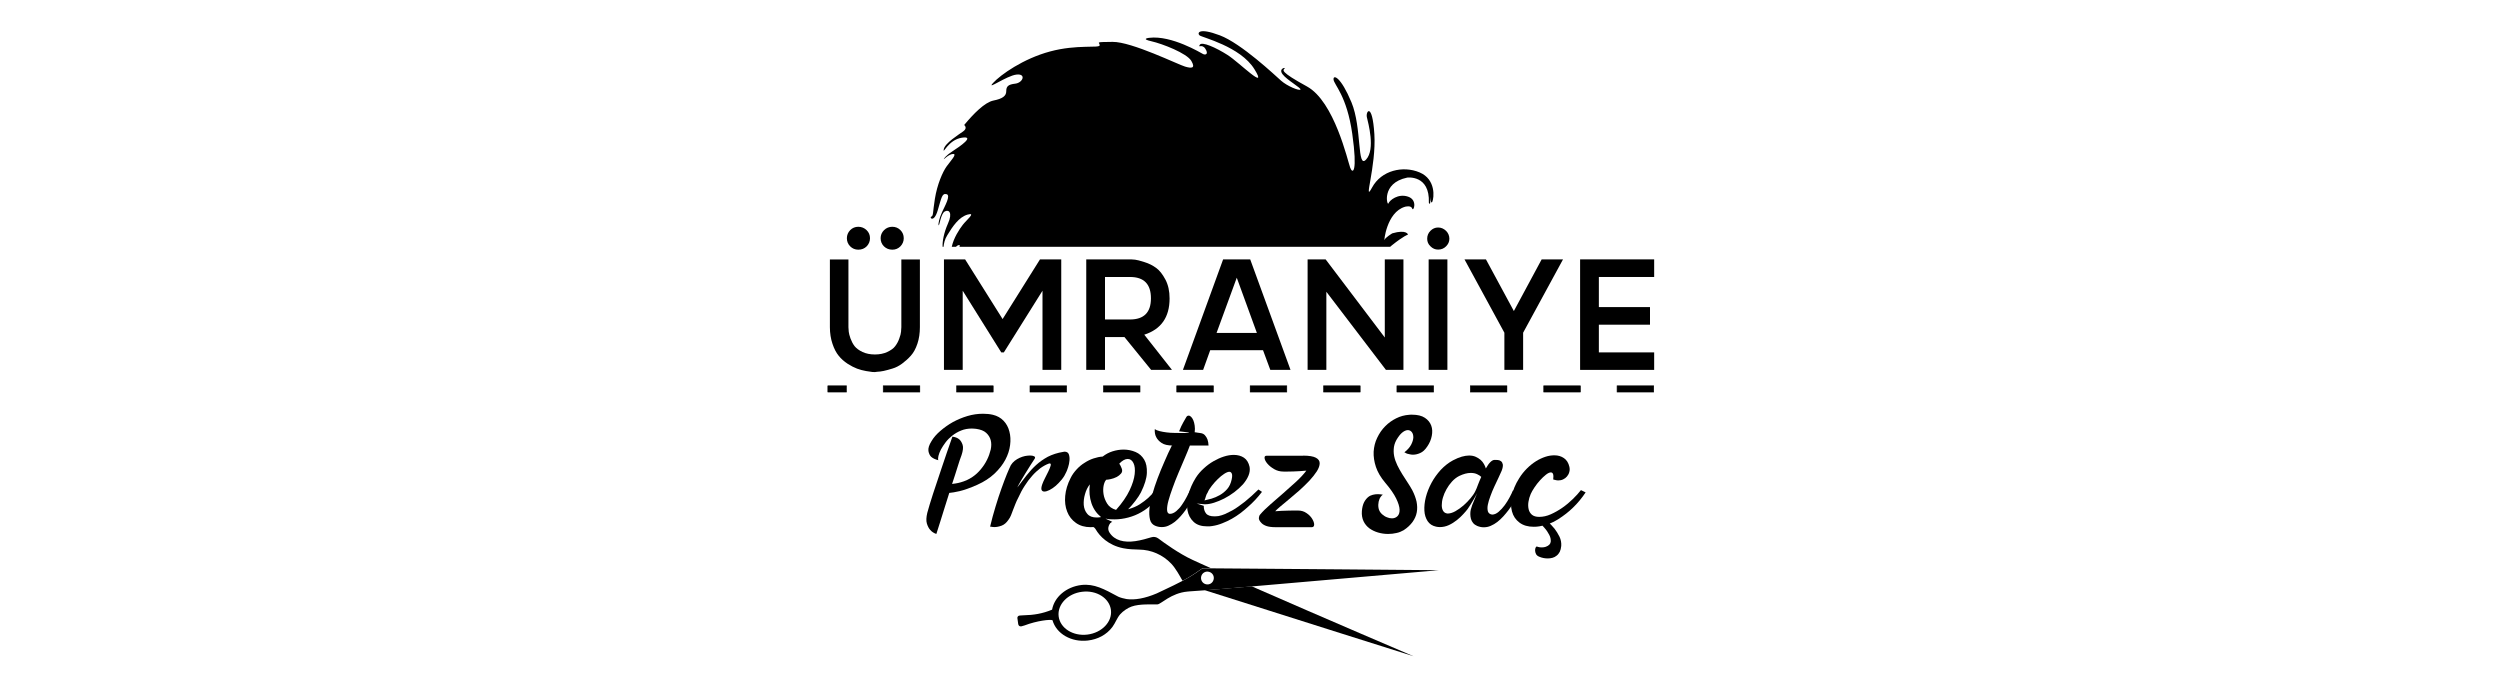 <?xml version="1.0" encoding="utf-8"?>
<!-- Generator: Adobe Illustrator 24.2.3, SVG Export Plug-In . SVG Version: 6.00 Build 0)  -->
<svg version="1.1" id="katman_1" xmlns="http://www.w3.org/2000/svg" xmlns:xlink="http://www.w3.org/1999/xlink" x="0px" y="0px"
	 viewBox="0 0 240 66" style="enable-background:new 0 0 240 66;" xml:space="preserve">
<g>
	<path d="M83.99,35.72c-0.06,0-0.14,0-0.25-0.01c-0.1-0.01-0.31-0.04-0.6-0.09c-0.3-0.05-0.58-0.13-0.86-0.23
		c-0.27-0.1-0.58-0.26-0.91-0.47c-0.33-0.22-0.62-0.47-0.85-0.76c-0.24-0.29-0.44-0.67-0.6-1.15c-0.16-0.47-0.25-1.01-0.25-1.6v-6.5
		h1.78v6.5c0,0.14,0.01,0.28,0.03,0.44c0.02,0.16,0.07,0.37,0.17,0.65c0.1,0.27,0.23,0.52,0.39,0.73c0.17,0.21,0.42,0.4,0.76,0.56
		c0.34,0.16,0.74,0.24,1.19,0.24c0.45,0,0.85-0.08,1.19-0.24c0.34-0.16,0.6-0.34,0.76-0.56c0.16-0.21,0.3-0.46,0.39-0.73
		c0.1-0.27,0.16-0.49,0.17-0.65c0.02-0.16,0.03-0.31,0.03-0.44v-6.5h1.78v6.5c0,0.58-0.08,1.12-0.24,1.59
		c-0.16,0.48-0.37,0.86-0.63,1.15c-0.26,0.29-0.54,0.54-0.84,0.76c-0.3,0.22-0.61,0.38-0.92,0.47c-0.31,0.1-0.59,0.17-0.85,0.23
		c-0.26,0.05-0.46,0.08-0.62,0.08L83.99,35.72z M81.62,23.65c-0.21-0.21-0.32-0.47-0.32-0.78c0-0.3,0.11-0.56,0.32-0.78
		c0.21-0.21,0.47-0.32,0.78-0.32c0.3,0,0.57,0.11,0.79,0.32c0.22,0.21,0.33,0.47,0.33,0.78c0,0.3-0.11,0.56-0.32,0.78
		c-0.21,0.21-0.48,0.32-0.8,0.32C82.09,23.97,81.83,23.86,81.62,23.65z M84.86,23.65c-0.21-0.21-0.32-0.47-0.32-0.78
		c0-0.3,0.11-0.56,0.33-0.78c0.22-0.21,0.48-0.32,0.79-0.32c0.31,0,0.57,0.11,0.78,0.32c0.21,0.21,0.32,0.47,0.32,0.78
		c0,0.3-0.11,0.56-0.32,0.78c-0.21,0.21-0.47,0.32-0.77,0.32C85.34,23.97,85.08,23.86,84.86,23.65z"/>
	<path d="M96.37,33.83h-0.25l-3.7-5.92v7.6h-1.8V24.9h2.03l3.6,5.73l3.59-5.73h2.04v10.61h-1.8v-7.6L96.37,33.83z"/>
	<path d="M112.51,35.51h-2l-2.56-3.15h-1.87v3.15h-1.8V24.9h4.3c0.1,0,0.23,0.01,0.39,0.03c0.17,0.02,0.46,0.09,0.89,0.23
		c0.43,0.13,0.8,0.32,1.13,0.56c0.33,0.24,0.62,0.61,0.89,1.12c0.27,0.51,0.4,1.11,0.4,1.81c0,1.8-0.81,2.96-2.43,3.48L112.51,35.51
		z M106.08,26.59v4.08h2.4c1.34,0,2.01-0.68,2.01-2.03c0-1.37-0.67-2.05-2.01-2.05H106.08z"/>
	<path d="M117.42,24.9h2.6l3.87,10.61h-1.94l-0.7-1.89h-5.07l-0.68,1.89h-1.94L117.42,24.9z M118.73,26.66l-1.94,5.3h3.87
		L118.73,26.66z"/>
	<path d="M132.94,32.4v-7.5h1.79v10.61h-1.68l-5.72-7.5v7.5h-1.8V24.9h1.73L132.94,32.4z"/>
	<path d="M137.01,22.92c0-0.29,0.1-0.55,0.31-0.76c0.21-0.21,0.45-0.32,0.74-0.32c0.29,0,0.54,0.11,0.76,0.32
		c0.21,0.21,0.32,0.47,0.32,0.76c0,0.28-0.11,0.52-0.32,0.73c-0.21,0.21-0.46,0.31-0.76,0.31c-0.28,0-0.52-0.1-0.73-0.31
		C137.11,23.45,137.01,23.2,137.01,22.92z M137.15,35.51V24.9h1.8v10.61H137.15z"/>
	<path d="M145.33,29.86L148,24.9h2.05l-3.83,7.04v3.57h-1.8v-3.57l-3.83-7.04h2.06L145.33,29.86z"/>
	<path d="M153.49,33.83h5.31v1.68h-7.11V24.9h7.11v1.69h-5.31v2.89h4.91v1.69h-4.91V33.83z"/>
</g>
<g>
	<path d="M89.43,42.34c0.2-0.34,0.48-0.66,0.84-0.97c0.36-0.31,0.75-0.59,1.19-0.84c0.44-0.24,0.91-0.44,1.41-0.59
		c0.5-0.15,1-0.22,1.5-0.22c0.34,0,0.65,0.03,0.95,0.1c0.41,0.1,0.75,0.29,1.02,0.57c0.27,0.28,0.46,0.63,0.56,1.03
		c0.11,0.4,0.13,0.84,0.07,1.31c-0.06,0.47-0.21,0.94-0.46,1.41c-0.25,0.47-0.6,0.91-1.04,1.33c-0.45,0.42-1,0.78-1.65,1.07
		c-0.7,0.31-1.27,0.51-1.7,0.61c-0.43,0.1-0.76,0.15-0.99,0.17c-0.16,0.5-0.32,0.99-0.46,1.46c-0.14,0.47-0.27,0.89-0.39,1.25
		c-0.14,0.43-0.27,0.84-0.39,1.23c-0.24-0.08-0.44-0.21-0.59-0.39c-0.13-0.14-0.24-0.35-0.32-0.61c-0.08-0.26-0.06-0.61,0.04-1.03
		c0.06-0.21,0.13-0.48,0.23-0.8c0.1-0.32,0.21-0.67,0.33-1.05c0.12-0.38,0.26-0.78,0.4-1.2c0.14-0.42,0.28-0.83,0.41-1.23
		c0.32-0.95,0.66-1.96,1.04-3.03c0.26,0.03,0.48,0.11,0.65,0.25c0.14,0.12,0.25,0.29,0.33,0.53c0.08,0.24,0.04,0.56-0.1,0.99
		c-0.11,0.28-0.24,0.67-0.39,1.16c-0.15,0.5-0.33,1.03-0.52,1.61c0.09-0.01,0.2-0.03,0.35-0.05c0.15-0.02,0.31-0.06,0.49-0.11
		c0.18-0.05,0.37-0.12,0.56-0.2c0.2-0.09,0.39-0.2,0.58-0.33c0.28-0.19,0.54-0.43,0.78-0.72c0.24-0.29,0.44-0.59,0.6-0.92
		c0.16-0.32,0.27-0.65,0.35-0.97c0.07-0.33,0.07-0.63,0-0.9c-0.07-0.27-0.22-0.51-0.44-0.71c-0.22-0.2-0.54-0.32-0.95-0.38
		c-0.08-0.01-0.15-0.02-0.22-0.02c-0.07,0-0.13-0.01-0.2-0.01c-0.37,0-0.72,0.06-1.03,0.19c-0.31,0.12-0.59,0.29-0.84,0.48
		c-0.25,0.2-0.47,0.41-0.65,0.65c-0.18,0.24-0.33,0.47-0.45,0.69c-0.12,0.23-0.19,0.43-0.24,0.62c-0.04,0.19-0.05,0.32-0.01,0.41
		c-0.29-0.07-0.52-0.18-0.69-0.33c-0.13-0.13-0.22-0.32-0.26-0.55C89.09,43.03,89.19,42.72,89.43,42.34z"/>
	<path d="M102.07,43.38c0.02,0,0.04,0,0.06-0.01c0.02,0,0.05-0.01,0.06-0.01c0.22,0,0.36,0.09,0.42,0.26
		c0.06,0.17,0.08,0.37,0.06,0.59c-0.02,0.22-0.06,0.43-0.13,0.64c-0.07,0.21-0.12,0.35-0.16,0.43c-0.11,0.26-0.25,0.5-0.44,0.74
		c-0.19,0.23-0.38,0.43-0.58,0.61c-0.2,0.17-0.4,0.31-0.6,0.41c-0.2,0.1-0.36,0.15-0.5,0.15c-0.13,0-0.22-0.05-0.27-0.16
		c-0.04-0.11-0.02-0.28,0.06-0.52c0.06-0.17,0.15-0.38,0.27-0.61c0.12-0.24,0.23-0.46,0.33-0.66c0.1-0.21,0.17-0.38,0.21-0.53
		c0.04-0.15,0.01-0.22-0.09-0.22c-0.03,0-0.05,0-0.07,0.01c-0.28,0.1-0.55,0.25-0.83,0.45c-0.27,0.21-0.54,0.45-0.79,0.74
		c-0.25,0.28-0.49,0.6-0.71,0.95c-0.23,0.35-0.43,0.73-0.61,1.13c-0.12,0.22-0.21,0.43-0.29,0.63c-0.08,0.2-0.15,0.38-0.22,0.56
		c-0.07,0.18-0.13,0.34-0.19,0.5c-0.06,0.15-0.14,0.3-0.24,0.43c-0.2,0.3-0.43,0.49-0.68,0.58c-0.25,0.09-0.48,0.13-0.67,0.13
		c-0.11,0-0.21-0.01-0.3-0.03c-0.04,0-0.08,0-0.12-0.01c0.15-0.65,0.33-1.29,0.52-1.92c0.19-0.63,0.38-1.21,0.57-1.74
		c0.19-0.53,0.36-0.99,0.52-1.38c0.16-0.39,0.29-0.67,0.38-0.86c0.1-0.16,0.22-0.3,0.37-0.42c0.15-0.12,0.31-0.21,0.48-0.29
		c0.17-0.08,0.34-0.13,0.51-0.17c0.17-0.03,0.33-0.05,0.48-0.05c0.16,0,0.29,0.02,0.39,0.07c0.1,0.05,0.12,0.12,0.07,0.22
		c-0.1,0.14-0.23,0.34-0.39,0.6c-0.16,0.25-0.33,0.52-0.5,0.8c-0.17,0.28-0.33,0.55-0.48,0.8c-0.15,0.25-0.25,0.45-0.31,0.58
		c0.3-0.39,0.59-0.78,0.88-1.15c0.29-0.37,0.6-0.71,0.93-1.01c0.33-0.3,0.7-0.56,1.12-0.79C101.03,43.63,101.51,43.47,102.07,43.38z
		"/>
	<path d="M111.44,47.27c-0.2,0.39-0.46,0.75-0.79,1.07c-0.32,0.32-0.68,0.6-1.07,0.82c-0.39,0.23-0.81,0.4-1.26,0.52
		c-0.45,0.12-0.89,0.18-1.33,0.18c-0.14,0-0.29,0-0.43-0.01c-0.14-0.01-0.28-0.03-0.41-0.06c-0.02,0,0.01,0.02,0.08,0.05
		c0.07,0.03,0.15,0.07,0.24,0.11c0.09,0.04,0.16,0.07,0.23,0.11c0.07,0.03,0.09,0.05,0.07,0.05c-0.23,0.11-0.46,0.2-0.7,0.27
		c-0.24,0.08-0.49,0.13-0.76,0.17c-0.19,0.04-0.39,0.06-0.61,0.06c-0.56,0-1.03-0.14-1.41-0.41c-0.38-0.27-0.67-0.63-0.84-1.08
		c-0.18-0.45-0.24-0.95-0.19-1.51c0.05-0.56,0.22-1.14,0.52-1.72c0.15-0.31,0.35-0.58,0.58-0.83c0.23-0.25,0.48-0.46,0.76-0.63
		c0.27-0.18,0.56-0.32,0.86-0.42c0.3-0.1,0.59-0.16,0.88-0.18c0.28-0.22,0.59-0.39,0.94-0.5c0.35-0.11,0.71-0.17,1.07-0.17
		c0.4,0,0.78,0.08,1.14,0.23c0.36,0.15,0.63,0.4,0.83,0.73c0.2,0.33,0.28,0.76,0.26,1.28c-0.02,0.52-0.21,1.14-0.57,1.87
		c-0.12,0.23-0.29,0.5-0.53,0.81c-0.24,0.31-0.47,0.58-0.7,0.81c0.43-0.12,0.81-0.28,1.12-0.48c0.32-0.21,0.59-0.41,0.81-0.61
		c0.26-0.24,0.49-0.49,0.68-0.75L111.44,47.27z M104.62,46.5c-0.2,0.26-0.36,0.57-0.46,0.94c-0.11,0.37-0.14,0.71-0.12,1.04
		c0.03,0.33,0.14,0.62,0.34,0.85c0.2,0.24,0.5,0.35,0.9,0.35c0.13,0,0.27-0.01,0.42-0.04c-0.43-0.35-0.74-0.79-0.92-1.33
		C104.6,47.77,104.54,47.17,104.62,46.5z M107.14,48.95c0.59-0.66,1.02-1.29,1.3-1.88c0.28-0.59,0.44-1.11,0.49-1.56
		c0.05-0.45,0.01-0.8-0.12-1.06c-0.13-0.26-0.31-0.39-0.55-0.39c-0.25,0-0.52,0.15-0.81,0.45c0.05,0.08,0.09,0.14,0.12,0.2
		c0.03,0.06,0.07,0.14,0.11,0.25c0.08,0.19,0.06,0.36-0.06,0.5c-0.12,0.14-0.26,0.25-0.44,0.34c-0.18,0.09-0.36,0.15-0.54,0.19
		c-0.18,0.04-0.31,0.06-0.37,0.06c-0.02,0-0.03,0-0.03-0.01h-0.01c-0.12,0.08-0.2,0.25-0.27,0.52c-0.06,0.27-0.07,0.56-0.02,0.88
		c0.05,0.32,0.17,0.62,0.35,0.91C106.47,48.64,106.76,48.84,107.14,48.95z"/>
	<path d="M112.5,42.77h0.1c-0.49,0-0.85-0.08-1.09-0.25c-0.24-0.16-0.41-0.35-0.51-0.55c-0.12-0.22-0.16-0.48-0.14-0.78
		c0.12,0.09,0.27,0.15,0.47,0.2c0.2,0.05,0.42,0.09,0.66,0.12c0.24,0.03,0.49,0.05,0.75,0.05c0.26,0,0.5,0.01,0.74,0.01h0.68
		c0-0.02-0.05-0.04-0.16-0.06c-0.11-0.02-0.22-0.04-0.35-0.05c-0.12-0.01-0.24-0.03-0.34-0.04c-0.1-0.01-0.14-0.01-0.12-0.01
		c0.15-0.37,0.29-0.67,0.42-0.89c0.12-0.22,0.21-0.37,0.26-0.45c0.06-0.12,0.14-0.17,0.24-0.17c0.08,0,0.16,0.04,0.24,0.12
		c0.08,0.08,0.15,0.19,0.21,0.33c0.06,0.14,0.1,0.31,0.13,0.51c0.03,0.2,0.03,0.41,0,0.64c0.08,0,0.15,0.01,0.23,0.03
		c0.08,0.02,0.17,0.03,0.29,0.04c0.2,0.02,0.36,0.09,0.47,0.22c0.11,0.13,0.19,0.26,0.24,0.4c0.06,0.17,0.09,0.37,0.1,0.58h-1.79
		c-0.14,0.37-0.31,0.79-0.51,1.25c-0.2,0.46-0.4,0.93-0.6,1.41c-0.2,0.48-0.39,0.95-0.55,1.41c-0.17,0.46-0.3,0.87-0.4,1.23
		c-0.1,0.36-0.14,0.66-0.13,0.89c0.01,0.23,0.1,0.36,0.26,0.37c0.2,0,0.4-0.08,0.61-0.25c0.2-0.17,0.39-0.37,0.55-0.61
		c0.17-0.24,0.32-0.49,0.45-0.74c0.13-0.25,0.24-0.46,0.32-0.63l0.53,0.22c-0.29,0.62-0.6,1.16-0.94,1.64
		c-0.14,0.2-0.3,0.4-0.48,0.6c-0.17,0.2-0.36,0.37-0.55,0.53c-0.2,0.15-0.4,0.28-0.61,0.37c-0.21,0.1-0.43,0.14-0.66,0.14
		c-0.23,0-0.45-0.05-0.65-0.14c-0.24-0.11-0.4-0.3-0.47-0.59c-0.07-0.29-0.09-0.64-0.05-1.04c0.04-0.41,0.13-0.86,0.27-1.36
		c0.14-0.5,0.31-1.02,0.51-1.55c0.2-0.53,0.42-1.07,0.66-1.61C112.02,43.76,112.26,43.25,112.5,42.77z"/>
	<path d="M121.15,47.22c-0.41,0.54-0.87,1.03-1.38,1.47c-0.21,0.19-0.44,0.38-0.7,0.58c-0.25,0.19-0.53,0.37-0.81,0.53
		c-0.29,0.16-0.59,0.31-0.91,0.43c-0.32,0.13-0.64,0.22-0.98,0.27c-0.09,0.02-0.17,0.03-0.25,0.03c-0.08,0-0.15,0-0.23,0
		c-0.56,0-0.99-0.14-1.3-0.43c-0.31-0.29-0.51-0.66-0.59-1.11c-0.08-0.45-0.05-0.95,0.09-1.51c0.14-0.55,0.38-1.09,0.71-1.62
		c0.21-0.33,0.46-0.62,0.76-0.89c0.29-0.27,0.6-0.5,0.93-0.69c0.33-0.19,0.66-0.34,1-0.45c0.34-0.11,0.66-0.16,0.96-0.16
		c0.37,0,0.7,0.09,0.97,0.27c0.27,0.18,0.45,0.48,0.54,0.88c0.05,0.28,0.01,0.56-0.11,0.85c-0.12,0.29-0.3,0.56-0.53,0.83
		c-0.24,0.26-0.51,0.51-0.83,0.75c-0.32,0.24-0.64,0.44-0.97,0.61c-0.33,0.17-0.66,0.3-0.97,0.4c-0.32,0.1-0.6,0.15-0.85,0.15h-0.07
		l-0.75-0.07l0.68,0.22c0,0.3,0.07,0.54,0.22,0.73s0.42,0.28,0.82,0.28c0.06,0,0.12,0,0.18-0.01c0.06,0,0.13-0.01,0.21-0.02
		c0.2-0.04,0.41-0.11,0.63-0.2c0.22-0.1,0.44-0.21,0.66-0.33c0.22-0.12,0.43-0.26,0.64-0.41c0.21-0.15,0.41-0.3,0.59-0.44
		c0.44-0.36,0.87-0.74,1.3-1.17L121.15,47.22z M118.24,46.03c0.06-0.27,0.06-0.46,0.01-0.57c-0.05-0.11-0.13-0.17-0.23-0.17
		c-0.13,0-0.3,0.07-0.5,0.2c-0.2,0.13-0.41,0.3-0.61,0.5c-0.21,0.2-0.4,0.42-0.58,0.65c-0.18,0.23-0.32,0.45-0.4,0.65
		c-0.08,0.11-0.13,0.23-0.17,0.37c-0.04,0.14-0.08,0.27-0.13,0.38c0.19-0.04,0.42-0.1,0.68-0.17c0.26-0.08,0.53-0.19,0.79-0.34
		c0.26-0.15,0.5-0.34,0.71-0.58C118.02,46.71,118.16,46.4,118.24,46.03z"/>
	<path d="M125.09,43.74c0.58,0,0.99,0.07,1.23,0.2c0.25,0.13,0.37,0.31,0.37,0.53c0,0.22-0.09,0.48-0.27,0.77
		c-0.19,0.29-0.43,0.6-0.72,0.91c-0.29,0.31-0.62,0.62-0.97,0.94c-0.36,0.31-0.69,0.6-1.01,0.86c-0.32,0.26-0.6,0.5-0.84,0.7
		c-0.24,0.2-0.39,0.35-0.46,0.43c0.19-0.02,0.39-0.03,0.61-0.04c0.21-0.01,0.42-0.02,0.62-0.02c0.2,0,0.39-0.01,0.55-0.01
		c0.17,0,0.3,0,0.4,0c0.32,0,0.59,0.08,0.83,0.25c0.24,0.16,0.42,0.35,0.54,0.55c0.12,0.2,0.19,0.38,0.19,0.55
		c0,0.16-0.08,0.25-0.23,0.25h-3.47c-0.37,0-0.67-0.04-0.87-0.11c-0.21-0.07-0.37-0.17-0.48-0.28c-0.18-0.18-0.27-0.35-0.26-0.49
		c0.01-0.14,0.05-0.25,0.12-0.33c0.26-0.31,0.59-0.63,0.99-0.98c0.4-0.35,0.81-0.7,1.23-1.07c0.42-0.37,0.83-0.74,1.23-1.1
		c0.4-0.37,0.73-0.72,0.99-1.07c-0.2,0.02-0.41,0.04-0.63,0.05c-0.22,0.01-0.43,0.02-0.63,0.03c-0.2,0-0.38,0.01-0.54,0.01
		c-0.16,0-0.29,0-0.39,0c-0.34,0-0.64-0.08-0.91-0.24c-0.27-0.16-0.48-0.33-0.64-0.52c-0.16-0.19-0.25-0.36-0.27-0.52
		c-0.02-0.16,0.04-0.24,0.19-0.24H125.09z"/>
	<path d="M134.82,43.42c0.3-0.23,0.51-0.47,0.65-0.73c0.13-0.25,0.2-0.49,0.21-0.69c0-0.21-0.04-0.38-0.14-0.51
		c-0.1-0.13-0.23-0.2-0.39-0.2c-0.13,0-0.29,0.06-0.45,0.17c-0.17,0.12-0.34,0.3-0.51,0.56c-0.2,0.29-0.32,0.58-0.37,0.88
		c-0.04,0.3-0.04,0.59,0.02,0.89c0.06,0.29,0.16,0.58,0.3,0.87c0.14,0.29,0.3,0.57,0.47,0.85c0.17,0.28,0.35,0.55,0.52,0.81
		c0.17,0.26,0.33,0.51,0.46,0.76c0.19,0.37,0.32,0.73,0.4,1.08c0.07,0.36,0.08,0.69,0.02,1.02c-0.06,0.32-0.19,0.63-0.4,0.92
		c-0.21,0.29-0.49,0.56-0.86,0.8c-0.21,0.12-0.44,0.22-0.7,0.27c-0.25,0.06-0.52,0.09-0.8,0.09c-0.33,0-0.65-0.05-0.96-0.14
		c-0.31-0.09-0.59-0.23-0.83-0.4c-0.24-0.18-0.43-0.41-0.56-0.68c-0.13-0.28-0.19-0.61-0.16-0.98c0.03-0.35,0.1-0.62,0.21-0.84
		c0.11-0.21,0.24-0.37,0.38-0.49c0.14-0.12,0.3-0.19,0.46-0.23c0.16-0.04,0.32-0.06,0.46-0.06c0.08,0,0.15,0,0.22,0.01
		c0.07,0,0.12,0.01,0.17,0.02c0.06,0.02,0.11,0.03,0.16,0.04c-0.07-0.02-0.15,0.04-0.24,0.17c-0.1,0.13-0.17,0.29-0.21,0.48
		c-0.04,0.19-0.05,0.4-0.01,0.62c0.04,0.22,0.15,0.41,0.33,0.58c0.15,0.13,0.31,0.24,0.48,0.3c0.16,0.07,0.32,0.1,0.48,0.1
		c0.21,0,0.39-0.07,0.53-0.21c0.14-0.14,0.21-0.35,0.2-0.63c-0.01-0.28-0.12-0.64-0.33-1.07c-0.21-0.43-0.56-0.94-1.05-1.51
		c-0.42-0.5-0.72-1-0.89-1.51c-0.17-0.51-0.24-1-0.22-1.47c0.03-0.47,0.14-0.92,0.34-1.33c0.2-0.42,0.45-0.79,0.76-1.1
		c0.31-0.32,0.66-0.57,1.06-0.77c0.4-0.2,0.81-0.31,1.25-0.34c0.05-0.01,0.1-0.01,0.14-0.01c0.05,0,0.1,0,0.14,0
		c0.52,0,0.93,0.1,1.23,0.3c0.3,0.2,0.5,0.45,0.61,0.75c0.11,0.3,0.12,0.63,0.05,0.99c-0.07,0.36-0.21,0.69-0.43,1.01
		c-0.21,0.32-0.44,0.53-0.68,0.63c-0.24,0.11-0.47,0.16-0.69,0.16c-0.12,0-0.22-0.01-0.32-0.04c-0.1-0.02-0.18-0.05-0.26-0.06
		C134.96,43.49,134.88,43.46,134.82,43.42z"/>
	<path d="M145.8,47.34c-0.3,0.62-0.63,1.16-0.99,1.64c-0.15,0.2-0.32,0.4-0.5,0.6c-0.18,0.2-0.37,0.37-0.57,0.53
		c-0.2,0.15-0.41,0.28-0.63,0.37c-0.22,0.1-0.45,0.14-0.68,0.14c-0.19,0-0.4-0.04-0.62-0.13c-0.16-0.07-0.29-0.16-0.39-0.28
		c-0.1-0.12-0.17-0.25-0.21-0.4c-0.04-0.15-0.06-0.3-0.06-0.45c0-0.15,0.01-0.29,0.04-0.42c0.03-0.12,0.08-0.28,0.14-0.45
		c0.07-0.18,0.14-0.35,0.22-0.53c0.08-0.2,0.16-0.41,0.26-0.62c-0.12,0.2-0.23,0.4-0.33,0.59c-0.1,0.16-0.2,0.33-0.3,0.5
		c-0.11,0.17-0.2,0.31-0.29,0.44c-0.1,0.13-0.23,0.29-0.41,0.48c-0.18,0.2-0.38,0.39-0.62,0.58c-0.24,0.19-0.49,0.35-0.77,0.48
		c-0.28,0.13-0.57,0.19-0.86,0.19c-0.12,0-0.24-0.01-0.37-0.04c-0.36-0.08-0.62-0.25-0.81-0.53c-0.18-0.28-0.29-0.61-0.31-1.01
		c-0.02-0.39,0.02-0.82,0.14-1.29c0.12-0.47,0.3-0.92,0.54-1.37c0.24-0.45,0.54-0.86,0.89-1.25c0.36-0.38,0.75-0.69,1.18-0.92
		c0.31-0.16,0.59-0.28,0.84-0.35c0.25-0.07,0.49-0.11,0.7-0.11c0.24,0,0.45,0.04,0.63,0.12c0.18,0.08,0.34,0.18,0.48,0.3
		c0.13,0.12,0.24,0.25,0.32,0.4c0.08,0.14,0.14,0.28,0.18,0.42c0.31-0.55,0.59-0.82,0.84-0.82c0.09,0,0.19,0,0.31,0.01
		c0.12,0.01,0.22,0.05,0.31,0.12c0.09,0.07,0.14,0.17,0.17,0.31c0.02,0.14-0.01,0.34-0.11,0.6c-0.07,0.17-0.17,0.39-0.3,0.66
		c-0.13,0.26-0.26,0.55-0.4,0.85c-0.14,0.3-0.27,0.61-0.38,0.92c-0.12,0.31-0.2,0.59-0.25,0.84c-0.05,0.25-0.04,0.47,0.01,0.64
		c0.06,0.17,0.19,0.27,0.4,0.3c0.21,0,0.42-0.09,0.63-0.27c0.21-0.18,0.4-0.39,0.58-0.63c0.18-0.25,0.34-0.5,0.48-0.77
		c0.14-0.27,0.25-0.49,0.32-0.66L145.8,47.34z M138.97,49.3c0.22,0,0.47-0.07,0.74-0.22c0.27-0.15,0.53-0.34,0.79-0.56
		c0.25-0.23,0.49-0.46,0.69-0.71c0.21-0.25,0.36-0.48,0.45-0.68c0.07-0.13,0.15-0.33,0.24-0.58c0.1-0.25,0.2-0.51,0.32-0.77
		c-0.1-0.1-0.23-0.18-0.4-0.26c-0.17-0.08-0.37-0.12-0.61-0.12c-0.34,0-0.7,0.1-1.1,0.29c-0.26,0.13-0.49,0.31-0.7,0.54
		c-0.21,0.23-0.38,0.47-0.53,0.74c-0.15,0.26-0.26,0.53-0.34,0.8c-0.08,0.27-0.11,0.52-0.11,0.74c0,0.23,0.05,0.41,0.14,0.55
		C138.64,49.2,138.77,49.28,138.97,49.3z"/>
	<path d="M149.11,46.03c0.03-0.25,0.02-0.43-0.02-0.53c-0.04-0.1-0.11-0.15-0.21-0.15c-0.12,0-0.28,0.07-0.47,0.22
		c-0.19,0.15-0.38,0.33-0.57,0.54c-0.19,0.21-0.37,0.44-0.53,0.68c-0.16,0.24-0.28,0.45-0.36,0.63c-0.11,0.25-0.18,0.5-0.22,0.76
		c-0.04,0.26-0.03,0.5,0.02,0.71c0.05,0.22,0.16,0.39,0.32,0.53c0.16,0.13,0.39,0.2,0.69,0.2c0.37,0,0.74-0.08,1.12-0.25
		c0.38-0.17,0.75-0.38,1.11-0.63c0.36-0.25,0.69-0.53,1-0.83c0.31-0.3,0.57-0.59,0.78-0.86l0.45,0.22
		c-0.36,0.54-0.76,1.03-1.23,1.48c-0.39,0.38-0.86,0.75-1.41,1.1c-0.54,0.35-1.15,0.58-1.81,0.68c-0.18,0.03-0.36,0.04-0.53,0.04
		c-0.56,0-1.01-0.13-1.37-0.4c-0.36-0.27-0.6-0.62-0.72-1.07c-0.12-0.44-0.13-0.94-0.02-1.49c0.11-0.55,0.34-1.11,0.7-1.68
		c0.22-0.36,0.47-0.67,0.75-0.95c0.28-0.28,0.57-0.51,0.87-0.7c0.3-0.19,0.61-0.33,0.91-0.43c0.3-0.1,0.59-0.14,0.86-0.14
		c0.36,0,0.66,0.09,0.92,0.27c0.26,0.18,0.43,0.45,0.52,0.83c0.04,0.18,0.04,0.35-0.01,0.51c-0.04,0.16-0.12,0.3-0.22,0.42
		c-0.1,0.12-0.22,0.21-0.37,0.28c-0.14,0.07-0.3,0.1-0.46,0.1c-0.09,0-0.18-0.01-0.29-0.04L149.11,46.03z M148.52,50.02
		c0.27,0.23,0.51,0.48,0.72,0.74c0.17,0.22,0.33,0.48,0.47,0.76c0.14,0.29,0.19,0.59,0.17,0.89c-0.02,0.22-0.07,0.41-0.14,0.56
		c-0.08,0.15-0.18,0.28-0.3,0.37c-0.12,0.1-0.25,0.17-0.4,0.21c-0.15,0.04-0.3,0.06-0.45,0.06c-0.28,0-0.55-0.05-0.81-0.16
		c-0.15-0.06-0.26-0.14-0.32-0.26c-0.06-0.12-0.09-0.23-0.09-0.34c0-0.11,0.01-0.2,0.05-0.28c0.04-0.08,0.08-0.11,0.13-0.1
		c0.04,0.02,0.08,0.03,0.13,0.04c0.09,0.03,0.2,0.04,0.35,0.04c0.13,0,0.26-0.02,0.37-0.06c0.29-0.11,0.44-0.26,0.47-0.48
		c0.02-0.21-0.02-0.43-0.14-0.66c-0.12-0.23-0.26-0.45-0.45-0.66c-0.18-0.21-0.33-0.37-0.45-0.48L148.52,50.02z"/>
</g>
<path d="M90.02,20.2c0.37-1.24,0.41-1.67,0.85-1.56c0.43,0.11-0.17,1.15-0.43,1.72c-0.26,0.56-0.39,1.13-0.33,1.26
	c0.07,0.13,0.2-1.11,0.59-1.32c0.39-0.22,0.78,0.11,0.3,1.17c-0.39,0.88-0.54,1.71-0.51,2.22h0.09c0.03-0.3,0.11-0.72,0.36-1.11
	c0.52-0.85,1.11-1.74,1.95-1.98c0.85-0.24-0.11,0.52-0.46,0.98c-0.35,0.45-0.88,1.27-1.06,2.11h0.4c0.11-0.1,0.22-0.18,0.31-0.16
	c0.09,0.02,0.09,0.06,0.02,0.16h41.36c0.05-0.05,0.1-0.09,0.15-0.13c1.16-0.93,1.56-1.04,1.56-1.04s-0.12-0.52-1.51-0.12
	c0,0-0.69,0.41-0.75,0.64c-0.06,0.23,0.17-2.66,1.97-3.19c0,0,0.58-0.17,0.69,0.17c0.12,0.35,0.56-0.82-0.39-1.14
	c-0.96-0.33-1.78,0.35-1.89,0.65c-0.11,0.3-0.74-1.95,1.8-2.48c0,0,2.19-0.3,2.08,2.41c0,0,0.17,0.39,0.13-0.33
	c-0.04-0.72,0.02,0.61,0.2,0.24c0.17-0.37,0.37-2.15-1.22-2.82c-1.59-0.67-3.67-0.2-4.56,1.45s0.41-2,0.22-5.12
	c-0.2-3.13-0.85-2.19-0.72-1.63c0.13,0.56,0.83,3.08-0.07,4.06c-0.89,0.98-0.39-3.04-1.41-5.49c-1.02-2.45-1.76-2.69-1.72-2.19
	c0.04,0.5,1.28,1.54,1.8,5.23c0.52,3.69,0.04,3.89-0.2,3.24c-0.24-0.65-1.52-6.36-4.15-7.8s-2.3-1.56-2.15-1.72
	c0.15-0.15-0.61-0.02-0.2,0.54c0.41,0.56,1.85,1.35,1.72,1.48c-0.13,0.13-1.26-0.33-1.85-0.85c-0.59-0.52-3.82-3.58-5.89-4.36
	s-2.17-0.2-1.95,0c0.22,0.2,3.93,1.06,5.28,3.26c1.35,2.19-1.45-0.65-2.58-1.37c-1.13-0.72-2.48-1.32-2.67-0.98
	c-0.2,0.35,0.22-0.13,0.54,0.39c0.33,0.52,0,0.61-0.22,0.5c-0.22-0.11-3.02-1.82-5.17-1.56c0,0-0.87,0.09,0.2,0.33
	c1.06,0.24,3.41,1.15,3.84,1.89c0.43,0.74,0,0.72-0.61,0.54c-0.61-0.17-5.12-2.39-6.95-2.37c-1.82,0.02-1.22,0.02-1.24,0.33
	c-0.02,0.3-2.17-0.11-4.76,0.59c-2.58,0.69-4.76,2.24-5.47,3.02c-0.72,0.78,1.28-0.69,2.24-0.8c0.96-0.11,0.63,0.78-0.11,0.87
	C96.77,8.11,96.6,8.3,96.6,8.76c0,0.46-0.37,0.72-1.22,0.89c-0.85,0.17-1.93,1.28-2.82,2.35c0,0,0.37,0.28-0.09,0.61
	c-0.46,0.33-1.76,1.13-1.87,1.72c-0.11,0.59,0.41-0.91,1.74-1.11c1.32-0.2-0.2,0.85-0.87,1.28c-0.67,0.43-0.85,0.72-0.87,0.78
	c-0.02,0.07,0.46-0.48,0.89-0.5s-0.22,0.65-0.61,1.19s-0.91,1.74-1.13,3.11c-0.22,1.37-0.13,1.63-0.35,1.72
	C89.19,20.88,89.65,21.44,90.02,20.2z"/>
<g>
	<path d="M101.05,59.54C101.05,59.54,101.09,59.54,101.05,59.54L101.05,59.54z"/>
	<g>
		<path d="M114.49,53.75c-1.31-0.6-2.79-1.68-3.28-2.05c-0.2-0.15-0.45-0.2-0.68-0.12c0,0,0,0-0.01,0
			c-0.35,0.11-0.97,0.29-1.53,0.37c-1.1,0.16-1.99-0.07-2.47-0.81c-0.25-0.38-0.09-0.74,0.15-1.04c0,0,0,0,0,0
			c-0.08-0.02-0.16-0.05-0.24-0.09c-0.03,0.01-0.06,0.01-0.1,0.01c-0.09,0-0.17-0.03-0.22-0.08c-0.26,0.16-0.58,0.24-0.95,0.25
			c-0.01,0.07-0.04,0.15-0.09,0.19c-0.03,0.03-0.06,0.06-0.09,0.09c-0.02,0.03-0.05,0.05-0.08,0.07c0.12,0.07,0.22,0.16,0.29,0.28
			c0.37,0.64,1.19,1.52,2.64,1.81c0.51,0.1,1.04,0.12,1.52,0.13c1.17,0.01,2.28,0.5,3.09,1.35c0.43,0.45,0.85,1.23,1.08,1.64
			c0.26-0.13,0.49-0.26,0.67-0.37c1.06-0.64,1.12-0.83,1.36-0.84c0.03,0,0.27,0,0.69,0C115.61,54.26,115.02,54,114.49,53.75z"/>
		<path d="M135.7,63c0,0-14.65-4.62-20.04-6.34c1.35-0.1,2.89-0.23,4.51-0.37C127.08,59.32,135.7,63,135.7,63z"/>
	</g>
	<path d="M97.67,59.34l0.08,0.58c0.03,0.14,0.13,0.24,0.3,0.21l0.24-0.07c0.01,0,0.03-0.01,0.04-0.01c1.26-0.48,2.5-0.6,2.71-0.51
		c0,0,0.04,0,0,0c0.36,1.29,1.8,2.14,3.4,1.95c0.94-0.11,1.79-0.55,2.35-1.3c0.3-0.41,0.43-0.84,0.74-1.21
		c0.29-0.33,0.75-0.63,1.1-0.75c0.78-0.28,1.96-0.19,2.49-0.21c0.33-0.01,1.3-1.09,2.89-1.23c0.07-0.01,0.15-0.01,0.22-0.02
		c0.44-0.03,0.91-0.06,1.41-0.1c1.35-0.1,2.89-0.23,4.51-0.37c7.4-0.64,17.98-1.56,17.98-1.56s-18.27-0.16-21.9-0.18
		c-0.42,0-0.67,0-0.69,0c-0.25,0.02-0.3,0.21-1.36,0.84c-0.18,0.11-0.42,0.24-0.67,0.37c-0.53,0.28-1.17,0.59-1.73,0.85l0,0
		c-0.28,0.13-0.53,0.25-0.74,0.35c-1.13,0.48-2.11,0.65-2.89,0.54c-0.21-0.03-0.65-0.15-0.8-0.23c-1.36-0.73-2.3-1.26-3.54-1.12
		c-1.47,0.18-2.6,1.17-2.81,2.37l-0.01,0c-0.9,0.38-1.77,0.52-2.75,0.54l-0.33,0.02C97.75,59.09,97.65,59.22,97.67,59.34z
		 M115.32,55.32c0.09-0.33,0.43-0.52,0.76-0.42c0.33,0.09,0.52,0.43,0.42,0.76c-0.09,0.33-0.43,0.52-0.76,0.42
		C115.42,55.99,115.23,55.65,115.32,55.32z M103.89,56.81c1.39-0.17,2.62,0.62,2.76,1.75c0.14,1.14-0.88,2.19-2.26,2.36
		c-1.39,0.17-2.62-0.62-2.76-1.75C101.49,58.03,102.51,56.97,103.89,56.81z"/>
</g>
<g>
	<g>
		<rect x="79.47" y="37.04" width="1.79" height="0.6"/>
		<path d="M81.29,37.66h-1.84v-0.65h1.84V37.66z M79.5,37.61h1.74v-0.54H79.5V37.61z"/>
	</g>
	<g>
		<path d="M158.76,37.64h-3.52v-0.6h3.52V37.64z M151.71,37.64h-3.52v-0.6h3.52V37.64z M144.67,37.64h-3.52v-0.6h3.52V37.64z
			 M137.62,37.64h-3.52v-0.6h3.52V37.64z M130.58,37.64h-3.52v-0.6h3.52V37.64z M123.53,37.64h-3.52v-0.6h3.52V37.64z M116.49,37.64
			h-3.52v-0.6h3.52V37.64z M109.44,37.64h-3.52v-0.6h3.52V37.64z M102.4,37.64h-3.52v-0.6h3.52V37.64z M95.35,37.64h-3.52v-0.6h3.52
			V37.64z M88.31,37.64h-3.52v-0.6h3.52V37.64z"/>
		<path d="M158.78,37.66h-3.57v-0.65h3.57V37.66z M155.26,37.61h3.47v-0.54h-3.47V37.61z M151.74,37.66h-3.57v-0.65h3.57V37.66z
			 M148.21,37.61h3.47v-0.54h-3.47V37.61z M144.69,37.66h-3.57v-0.65h3.57V37.66z M141.17,37.61h3.47v-0.54h-3.47V37.61z
			 M137.65,37.66h-3.57v-0.65h3.57V37.66z M134.12,37.61h3.47v-0.54h-3.47V37.61z M130.6,37.66h-3.57v-0.65h3.57V37.66z
			 M127.08,37.61h3.47v-0.54h-3.47V37.61z M123.56,37.66h-3.57v-0.65h3.57V37.66z M120.03,37.61h3.47v-0.54h-3.47V37.61z
			 M116.51,37.66h-3.57v-0.65h3.57V37.66z M112.99,37.61h3.47v-0.54h-3.47V37.61z M109.47,37.66h-3.57v-0.65h3.57V37.66z
			 M105.94,37.61h3.47v-0.54h-3.47V37.61z M102.42,37.66h-3.57v-0.65h3.57V37.66z M98.9,37.61h3.47v-0.54H98.9V37.61z M95.38,37.66
			H91.8v-0.65h3.57V37.66z M91.85,37.61h3.47v-0.54h-3.47V37.61z M88.33,37.66h-3.57v-0.65h3.57V37.66z M84.81,37.61h3.47v-0.54
			h-3.47V37.61z"/>
	</g>
</g>
</svg>
